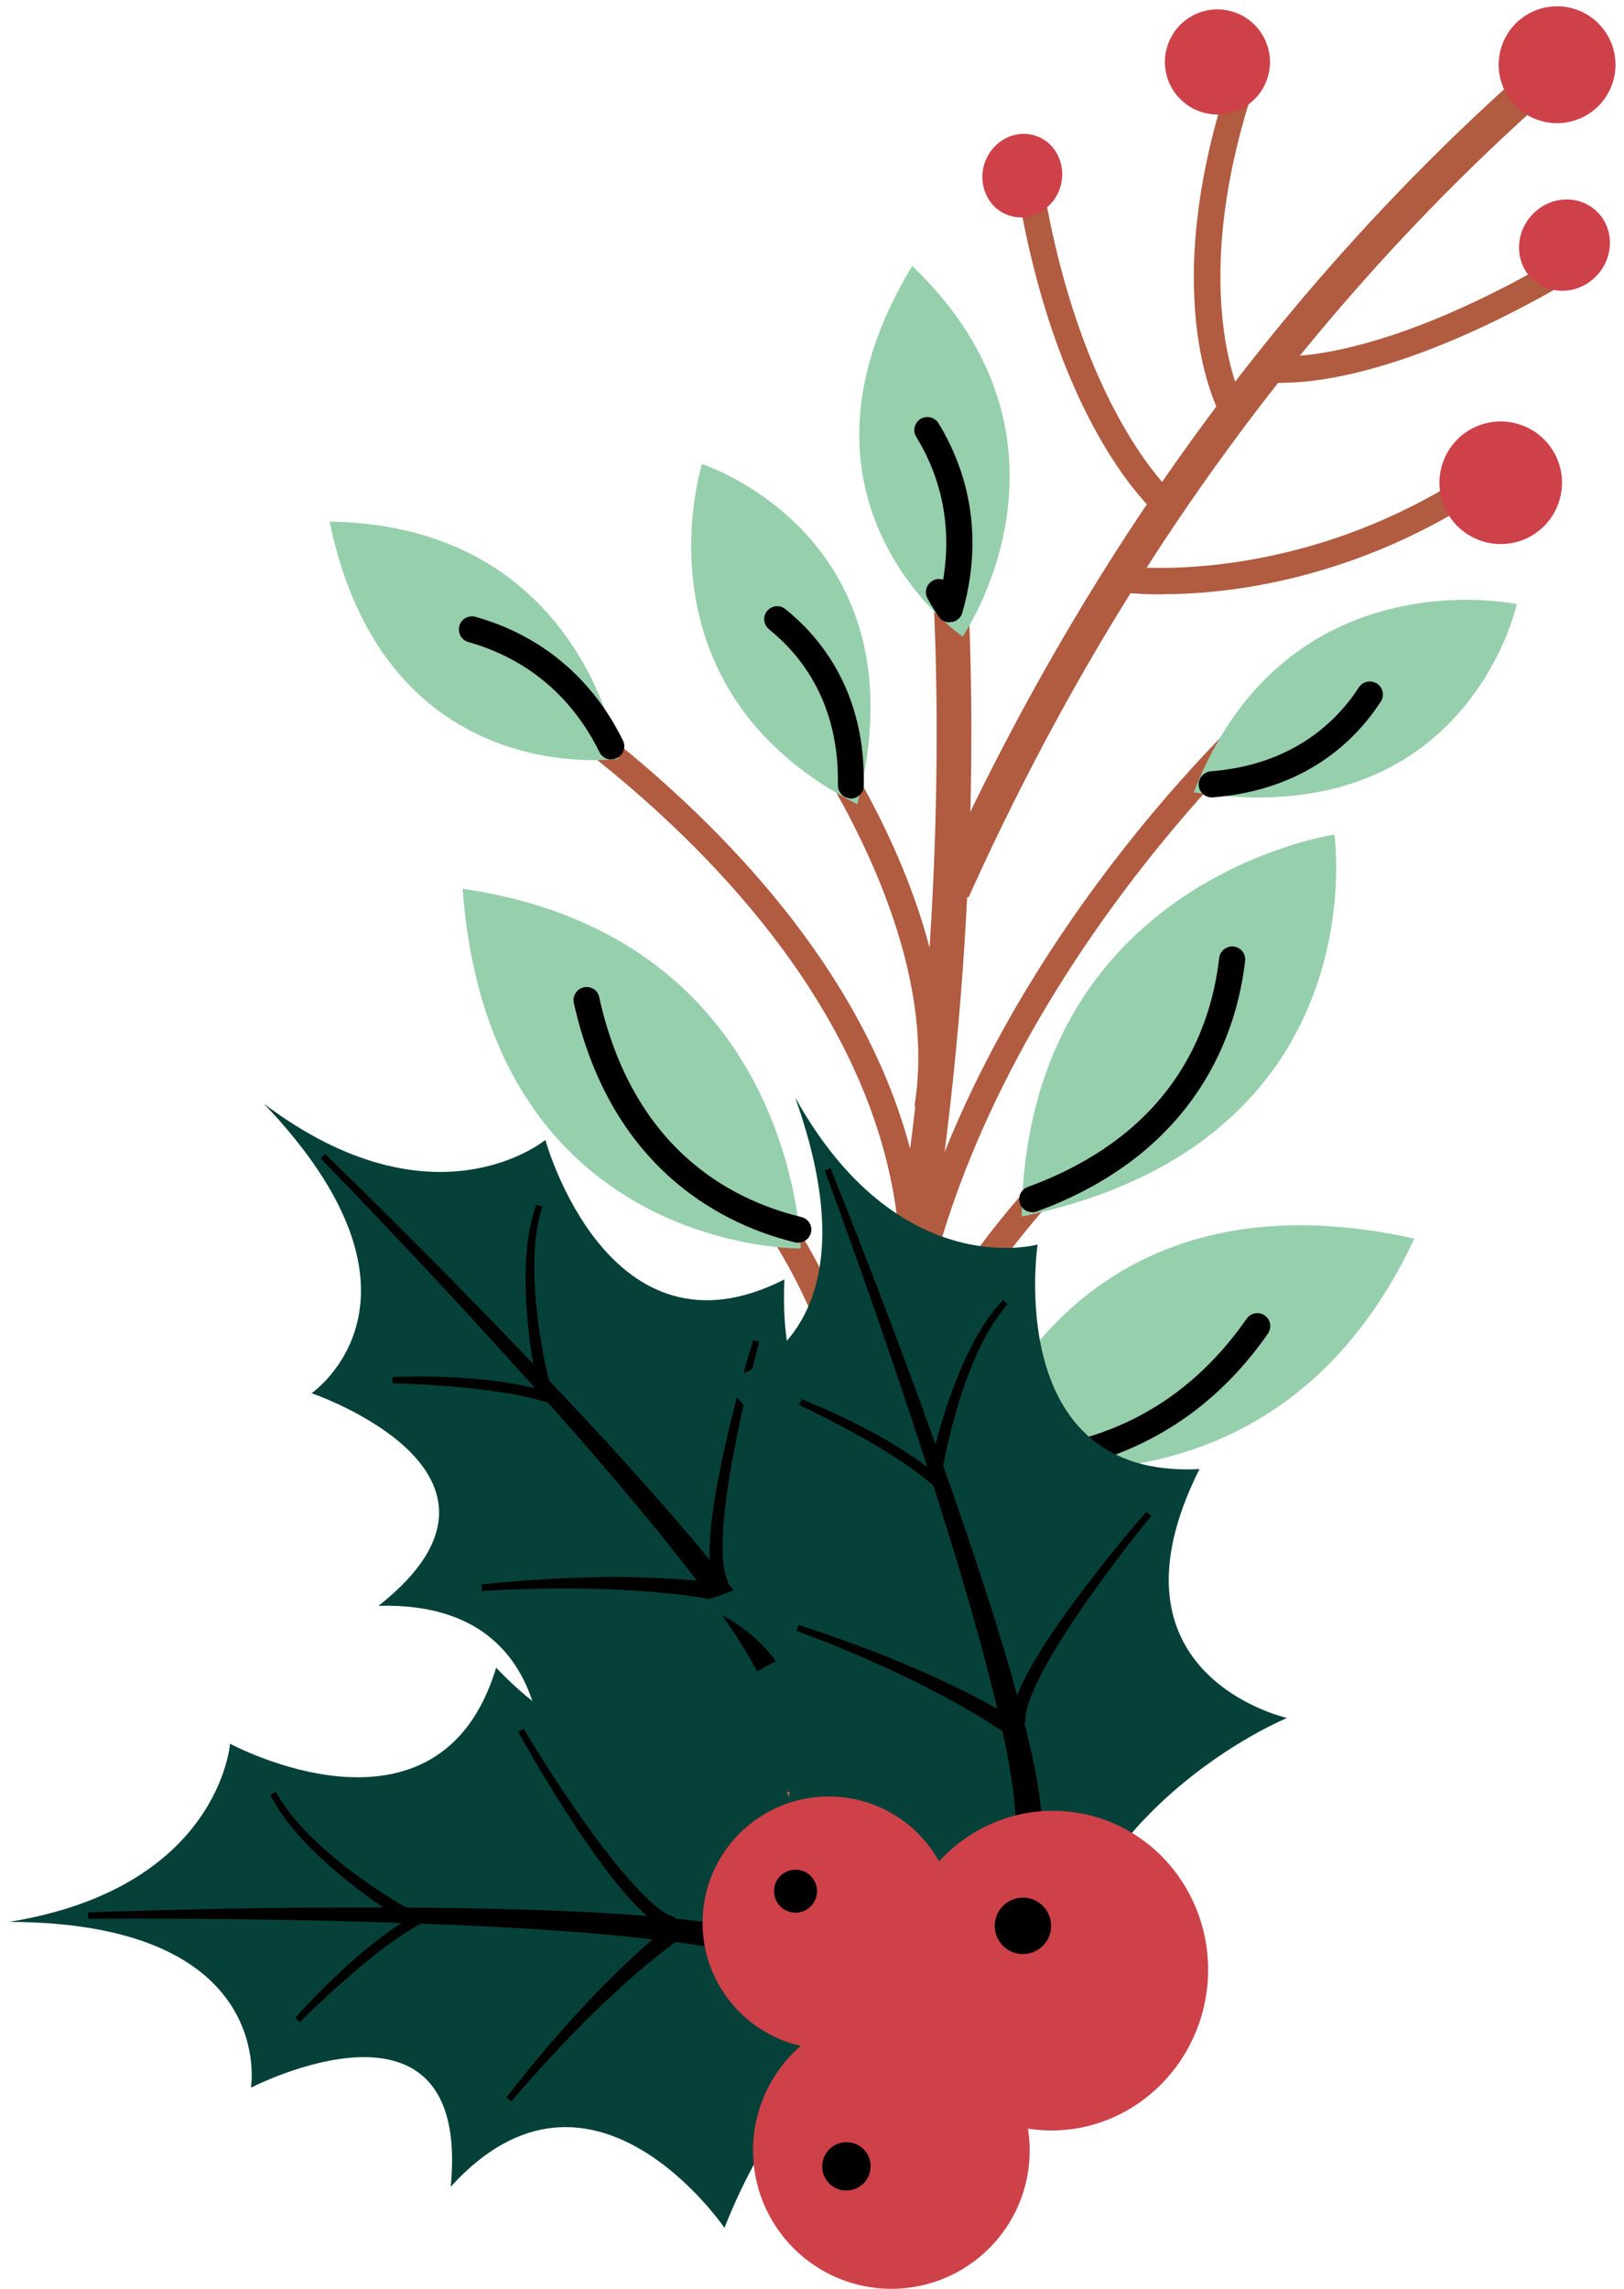 <?xml version="1.0" encoding="UTF-8"?> <svg xmlns="http://www.w3.org/2000/svg" width="115" height="162" viewBox="0 0 115 162" fill="none"> <path d="M49.172 142.732L46.97 141.649C71.623 91.676 65.73 36.635 65.669 36.082L68.117 35.811C68.178 36.365 74.145 92.119 49.172 142.744V142.732Z" fill="#B15B40"></path> <path d="M65.546 92.303L63.7 92.18C65.472 65.367 32.528 47.004 32.196 46.819L33.081 45.208C33.426 45.392 67.391 64.346 65.533 92.315L65.546 92.303Z" fill="#B15B40"></path> <path d="M64.697 96.793L62.864 96.559C66.296 70.176 88.784 49.882 89.005 49.673L90.235 51.05C90.014 51.247 68.043 71.111 64.697 96.793V96.793Z" fill="#B15B40"></path> <path d="M56.16 125.487L54.351 125.106C56.516 114.996 63.959 106.521 71.672 98.859L72.976 100.163C65.46 107.628 58.226 115.857 56.16 125.487V125.487Z" fill="#B15B40"></path> <path d="M61.56 108.477L59.727 108.219C62.015 91.651 47.597 79.044 47.462 78.909L48.668 77.507C49.295 78.048 63.983 90.889 61.56 108.465V108.477Z" fill="#B15B40"></path> <path d="M66.579 78.565L64.758 78.269C67.145 63.719 53.01 46.856 52.875 46.684L54.277 45.491C54.88 46.204 69.101 63.19 66.579 78.565Z" fill="#B15B40"></path> <path d="M60.686 114.405L58.841 114.258C60.354 94.972 75.448 81.234 76.088 80.655L77.318 82.033C77.171 82.168 62.138 95.87 60.674 114.405H60.686Z" fill="#B15B40"></path> <path d="M72.348 86.104C97.677 80.865 94.491 59.07 94.491 59.07C94.491 59.07 72.693 62.255 72.348 86.104Z" fill="#96CFAC"></path> <path d="M73.086 84.874C83.973 80.889 86.668 72.919 87.233 67.901L73.086 84.874Z" fill="#96CFAC"></path> <path d="M73.086 85.797C72.705 85.797 72.36 85.563 72.225 85.194C72.053 84.715 72.299 84.186 72.779 84.013C82.878 80.311 85.72 73.153 86.335 67.803C86.397 67.298 86.852 66.942 87.356 66.991C87.861 67.052 88.23 67.507 88.168 68.012C87.627 72.821 84.982 81.504 73.418 85.748C73.32 85.784 73.209 85.809 73.099 85.809L73.086 85.797Z" fill="black"></path> <path d="M100.15 87.666C74.894 82.058 68.867 103.25 68.867 103.25C68.867 103.25 90.05 109.277 100.15 87.666Z" fill="#96CFAC"></path> <path d="M69.236 103.545C74.403 103.779 82.952 102.61 89.042 93.865L69.236 103.545Z" fill="#96CFAC"></path> <path d="M70.355 104.492C69.949 104.492 69.568 104.492 69.199 104.468C68.695 104.443 68.301 104.012 68.313 103.508C68.338 103.004 68.744 102.586 69.273 102.623C74.809 102.869 82.62 101.466 88.279 93.336C88.574 92.918 89.14 92.82 89.558 93.103C89.977 93.398 90.075 93.964 89.792 94.382C83.813 102.979 75.461 104.48 70.343 104.48L70.355 104.492Z" fill="black"></path> <path d="M32.762 62.907C34.669 88.7 56.701 88.367 56.701 88.367C56.701 88.367 56.369 66.339 32.762 62.907Z" fill="#96CFAC"></path> <path d="M41.533 70.791C44.067 82.156 51.584 85.846 56.541 87.039L41.533 70.791V70.791Z" fill="#96CFAC"></path> <path d="M56.541 87.962C56.467 87.962 56.394 87.961 56.32 87.937C51.62 86.805 43.329 83.091 40.635 70.988C40.524 70.496 40.832 70.004 41.336 69.881C41.841 69.77 42.333 70.078 42.431 70.582C44.781 81.147 51.522 84.874 56.75 86.141C57.242 86.264 57.55 86.756 57.427 87.248C57.328 87.666 56.947 87.949 56.529 87.949L56.541 87.962Z" fill="black"></path> <path d="M23.339 36.918C27.3 56.118 43.809 53.707 43.809 53.707C43.809 53.707 41.41 37.189 23.339 36.918Z" fill="#96CFAC"></path> <path d="M43.279 52.834C41.791 49.796 38.912 46.118 33.414 44.556L43.279 52.834Z" fill="#96CFAC"></path> <path d="M43.28 53.756C42.935 53.756 42.615 53.572 42.455 53.24C41.114 50.509 38.42 46.93 33.168 45.442C32.675 45.307 32.393 44.79 32.528 44.298C32.663 43.806 33.168 43.523 33.672 43.658C39.577 45.331 42.615 49.353 44.116 52.416C44.337 52.871 44.153 53.424 43.698 53.646C43.562 53.707 43.427 53.744 43.292 53.744L43.28 53.756Z" fill="black"></path> <path d="M64.599 18.825C54.425 35.578 68.166 45.06 68.166 45.06C68.166 45.06 77.651 31.322 64.599 18.825Z" fill="#96CFAC"></path> <path d="M66.481 41.912C66.714 42.342 66.973 42.761 67.231 43.13C68.129 40.018 68.51 35.639 66.025 31.101C65.902 30.892 65.779 30.67 65.644 30.449L66.481 41.912V41.912Z" fill="#96CFAC"></path> <path d="M67.231 44.052C66.923 44.052 66.64 43.904 66.468 43.646C66.198 43.24 65.927 42.81 65.681 42.355C65.435 41.912 65.595 41.346 66.05 41.1C66.284 40.965 66.542 40.953 66.788 41.026C67.231 38.394 67.145 35.012 65.238 31.531C65.115 31.322 65.004 31.125 64.881 30.916C64.611 30.485 64.758 29.92 65.189 29.649C65.619 29.391 66.198 29.526 66.456 29.957C66.591 30.166 66.714 30.387 66.837 30.608C69.556 35.553 69.039 40.276 68.141 43.376C68.043 43.72 67.748 43.978 67.403 44.027C67.354 44.027 67.305 44.027 67.255 44.027L67.231 44.052Z" fill="black"></path> <path d="M60.711 56.929C65.607 37.951 49.713 32.847 49.713 32.847C49.713 32.847 44.608 48.738 60.711 56.929Z" fill="#96CFAC"></path> <path d="M60.268 55.589C60.391 49.513 57.599 45.872 55.052 43.818L60.268 55.589Z" fill="#96CFAC"></path> <path d="M60.268 56.511H60.243C59.739 56.511 59.333 56.081 59.333 55.577C59.444 49.784 56.75 46.389 54.462 44.544C54.068 44.224 53.994 43.646 54.314 43.252C54.634 42.859 55.212 42.785 55.606 43.105C58.214 45.196 61.301 49.07 61.166 55.614C61.166 56.118 60.748 56.524 60.243 56.524L60.268 56.511Z" fill="black"></path> <path d="M84.527 56.081C103.902 59.07 107.408 42.76 107.408 42.76C107.408 42.76 91.096 39.243 84.527 56.081Z" fill="#96CFAC"></path> <path d="M85.806 55.515C91.87 55.035 95.216 51.911 97 49.156L85.806 55.515Z" fill="#96CFAC"></path> <path d="M85.806 56.438C85.326 56.438 84.92 56.069 84.883 55.589C84.846 55.085 85.228 54.642 85.732 54.593C91.501 54.138 94.626 51.112 96.225 48.652C96.508 48.221 97.074 48.111 97.505 48.381C97.935 48.664 98.058 49.23 97.775 49.66C95.955 52.465 92.399 55.921 85.879 56.438C85.855 56.438 85.83 56.438 85.806 56.438V56.438Z" fill="black"></path> <path d="M82.312 42.071C80.504 42.071 79.397 41.924 79.249 41.899C78.745 41.825 78.4 41.358 78.462 40.854C78.536 40.349 78.991 39.993 79.508 40.067C79.631 40.079 91.859 41.702 104.615 33.117C105.034 32.834 105.612 32.945 105.895 33.363C106.178 33.782 106.067 34.36 105.649 34.642C96.053 41.1 86.913 42.059 82.312 42.059V42.071Z" fill="#B15B40"></path> <path d="M87.197 29.772C86.877 29.772 86.557 29.6 86.397 29.304C86.2 28.96 81.71 20.572 87.443 4.398C87.615 3.918 88.144 3.672 88.624 3.832C89.103 4.004 89.349 4.533 89.189 5.013C83.764 20.326 87.972 28.333 88.021 28.407C88.267 28.849 88.107 29.415 87.652 29.661C87.504 29.735 87.356 29.772 87.209 29.772H87.197Z" fill="#B15B40"></path> <path d="M68.584 63.522L66.345 62.513C77.269 38.283 92.4 17.964 111.332 2.11L112.907 3.992C94.257 19.6 79.348 39.624 68.584 63.522V63.522Z" fill="#B15B40"></path> <path d="M108.884 8.481C111.037 9.244 113.399 8.112 114.161 5.96C114.924 3.807 113.792 1.446 111.64 0.683C109.487 -0.079 107.125 1.052 106.362 3.205C105.599 5.357 106.731 7.719 108.872 8.481H108.884Z" fill="#CE4149"></path> <path d="M84.969 7.891C86.901 8.58 89.029 7.571 89.718 5.628C90.407 3.697 89.386 1.569 87.454 0.88C85.523 0.191 83.395 1.2 82.706 3.143C82.017 5.074 83.026 7.202 84.969 7.891Z" fill="#CE4149"></path> <path d="M104.825 38.259C107.088 39.058 109.561 37.877 110.36 35.614C111.16 33.351 109.979 30.879 107.716 30.079C105.452 29.28 102.979 30.461 102.18 32.724C101.38 34.975 102.561 37.459 104.825 38.259Z" fill="#CE4149"></path> <path d="M90.813 27.103C89.902 27.103 89.41 27.004 89.337 26.992C88.832 26.894 88.512 26.402 88.623 25.897C88.721 25.393 89.213 25.073 89.718 25.184C89.779 25.184 97.099 26.451 112.316 17.042C112.747 16.771 113.312 16.906 113.583 17.337C113.854 17.767 113.718 18.333 113.288 18.604C101.097 26.131 93.753 27.09 90.825 27.09L90.813 27.103Z" fill="#B15B40"></path> <path d="M82.485 36.574C82.275 36.574 82.054 36.5 81.882 36.352C81.587 36.094 74.673 29.981 71.942 12.749C71.868 12.245 72.201 11.777 72.705 11.691C73.209 11.618 73.677 11.95 73.763 12.454C76.383 28.935 83.014 34.888 83.088 34.95C83.469 35.282 83.518 35.86 83.174 36.254C82.989 36.463 82.731 36.574 82.472 36.574H82.485Z" fill="#B15B40"></path> <path d="M108.577 19.821C107.285 18.665 107.224 16.623 108.442 15.258C109.66 13.893 111.689 13.733 112.993 14.889C114.285 16.045 114.347 18.087 113.129 19.44C111.911 20.805 109.881 20.965 108.589 19.809L108.577 19.821Z" fill="#CE4149"></path> <path d="M71.401 15.234C69.937 14.717 69.199 13.044 69.74 11.495C70.294 9.945 71.918 9.109 73.382 9.625C74.846 10.142 75.584 11.815 75.042 13.364C74.489 14.914 72.865 15.75 71.401 15.234Z" fill="#CE4149"></path> <path d="M60.979 128.22C58.135 114.799 68.362 104.148 68.362 104.148C68.362 104.148 54.779 106.885 55.546 90.556C43.071 96.905 38.618 80.683 38.618 80.683C38.618 80.683 30.745 87.201 18.697 78.126C31.843 91.92 22.063 98.609 22.063 98.609C22.063 98.609 38.703 104.275 26.804 113.659C41.623 113.254 38.118 129.668 38.118 129.668C38.118 129.668 51.136 123.895 60.979 128.23V128.22Z" fill="#054139"></path> <path d="M53.618 118.303C51.807 114.905 49.282 111.763 46.811 108.653C44.307 105.564 41.697 102.539 39.044 99.546C33.739 93.581 28.274 87.734 22.713 81.993L23.022 81.673C28.753 87.254 34.389 92.942 39.886 98.769C42.635 101.687 45.34 104.638 47.961 107.684C49.272 109.207 50.561 110.751 51.796 112.349C53.022 113.947 54.236 115.587 55.248 117.408L53.629 118.282L53.618 118.303Z" fill="black"></path> <path d="M38.395 85.412C37.766 87.436 37.766 89.598 37.915 91.717C38.086 93.837 38.437 95.967 38.949 98.012L38.075 98.225C37.617 96.074 37.34 93.933 37.244 91.749C37.169 89.587 37.244 87.35 37.979 85.263L38.405 85.401L38.395 85.412Z" fill="black"></path> <path d="M34.091 112.147C36.903 111.848 39.737 111.667 42.581 111.625C43.998 111.603 45.426 111.625 46.843 111.699C48.27 111.774 49.676 111.88 51.136 112.125L50.88 113.308C49.57 113.02 48.153 112.85 46.768 112.722C45.372 112.594 43.977 112.509 42.571 112.466C39.758 112.381 36.946 112.445 34.123 112.605L34.091 112.157V112.147Z" fill="black"></path> <path d="M53.767 94.977C53 97.81 52.34 100.675 51.818 103.562C51.562 105 51.349 106.448 51.232 107.897C51.178 108.621 51.147 109.345 51.178 110.048C51.21 110.741 51.296 111.476 51.573 111.966L50.699 112.456C50.284 111.625 50.273 110.837 50.241 110.07C50.241 109.303 50.294 108.557 50.369 107.812C50.539 106.32 50.806 104.872 51.104 103.423C51.722 100.526 52.478 97.671 53.341 94.849L53.767 94.977V94.977Z" fill="black"></path> <path d="M27.795 97.458C29.819 97.384 31.843 97.437 33.867 97.608C34.879 97.703 35.891 97.842 36.892 98.034C37.393 98.129 37.894 98.236 38.395 98.374C38.895 98.502 39.385 98.683 39.812 99.013L39.641 99.429C39.14 99.376 38.672 99.237 38.192 99.099C37.724 98.971 37.233 98.854 36.754 98.758C35.785 98.566 34.794 98.428 33.792 98.311C31.811 98.087 29.797 97.959 27.795 97.906V97.458V97.458Z" fill="black"></path> <path d="M74.616 140.607C77.471 127.187 91.139 121.595 91.139 121.595C91.139 121.595 77.609 118.591 84.939 103.977C70.962 104.723 73.476 88.085 73.476 88.085C73.476 88.085 63.632 90.855 56.303 77.668C62.716 95.605 51.072 97.757 51.072 97.757C51.072 97.757 63.984 109.686 49.293 113.436C63.004 119.081 53.139 132.661 53.139 132.661C53.139 132.661 67.382 132.661 74.616 140.618V140.607Z" fill="#054139"></path> <path d="M71.921 128.561C71.654 124.715 70.61 120.817 69.62 116.983C68.586 113.137 67.425 109.314 66.21 105.511C63.782 97.906 61.161 90.343 58.402 82.845L58.817 82.685C61.789 90.109 64.634 97.597 67.286 105.149C68.607 108.93 69.886 112.733 71.047 116.578C71.622 118.506 72.176 120.434 72.656 122.393C73.124 124.353 73.572 126.345 73.753 128.422L71.921 128.561V128.561Z" fill="black"></path> <path d="M71.356 92.314C69.96 93.912 69.076 95.882 68.352 97.885C67.648 99.887 67.105 101.975 66.743 104.062L65.859 103.903C66.317 101.751 66.924 99.674 67.723 97.65C68.533 95.637 69.513 93.635 71.025 92.016L71.356 92.314V92.314Z" fill="black"></path> <path d="M56.559 115.012C59.254 115.885 61.917 116.865 64.527 117.973C65.837 118.527 67.126 119.123 68.394 119.763C69.673 120.412 70.908 121.073 72.144 121.893L71.43 122.862C70.344 122.074 69.119 121.339 67.915 120.657C66.69 119.976 65.443 119.326 64.175 118.719C61.64 117.494 59.041 116.407 56.399 115.427L56.548 115.012H56.559Z" fill="black"></path> <path d="M81.519 107.29C79.676 109.569 77.897 111.923 76.256 114.352C75.436 115.566 74.648 116.801 73.955 118.08C73.614 118.719 73.294 119.368 73.028 120.018C72.783 120.668 72.559 121.371 72.613 121.925L71.611 122.021C71.569 121.094 71.878 120.37 72.165 119.656C72.464 118.953 72.826 118.293 73.199 117.643C73.955 116.354 74.786 115.129 75.66 113.926C77.396 111.529 79.25 109.228 81.178 106.991L81.519 107.279V107.29Z" fill="black"></path> <path d="M56.772 99.035C58.657 99.791 60.489 100.654 62.258 101.634C63.142 102.134 64.016 102.667 64.847 103.242C65.262 103.53 65.677 103.839 66.082 104.158C66.487 104.478 66.86 104.84 67.116 105.319L66.796 105.628C66.359 105.372 65.987 105.064 65.614 104.744C65.23 104.435 64.836 104.137 64.431 103.849C63.621 103.274 62.769 102.752 61.906 102.241C60.18 101.229 58.401 100.302 56.59 99.44L56.761 99.035H56.772Z" fill="black"></path> <path d="M66.082 140.181C54.428 132.938 53.821 118.186 53.821 118.186C53.821 118.186 46.395 129.892 35.135 118.037C31.087 131.426 16.289 123.416 16.289 123.416C16.289 123.416 15.544 133.609 0.65 136.027C19.709 136.091 17.77 147.765 17.77 147.765C17.77 147.765 33.377 139.681 31.918 154.774C41.878 143.803 51.306 157.692 51.306 157.692C51.306 157.692 56.143 144.303 66.093 140.203L66.082 140.181Z" fill="#054139"></path> <path d="M53.831 138.626C50.124 137.572 46.108 137.231 42.155 136.858C38.181 136.528 34.197 136.315 30.213 136.166C22.234 135.867 14.233 135.761 6.243 135.804V135.356C14.233 135.079 22.234 134.951 30.245 135.026C34.251 135.069 38.256 135.154 42.272 135.377C44.275 135.484 46.289 135.633 48.291 135.846C50.294 136.07 52.318 136.325 54.332 136.858L53.842 138.626H53.831Z" fill="black"></path> <path d="M19.538 126.835C20.572 128.688 22.127 130.19 23.757 131.554C25.398 132.906 27.187 134.121 29.02 135.164L28.572 135.942C26.708 134.781 24.961 133.503 23.32 132.054C22.5 131.33 21.722 130.574 21.009 129.743C20.295 128.923 19.634 128.017 19.144 127.037L19.538 126.824V126.835Z" fill="black"></path> <path d="M35.859 148.457C37.596 146.221 39.417 144.048 41.356 141.971C42.326 140.927 43.327 139.915 44.361 138.935C45.405 137.955 46.449 137.018 47.642 136.134L48.313 137.135C47.205 137.88 46.097 138.786 45.042 139.691C43.988 140.607 42.954 141.566 41.953 142.546C39.95 144.516 38.043 146.593 36.211 148.734L35.87 148.447L35.859 148.457Z" fill="black"></path> <path d="M37.084 122.372C38.597 124.886 40.206 127.357 41.931 129.722C42.794 130.904 43.689 132.065 44.659 133.151C45.138 133.695 45.639 134.216 46.172 134.685C46.694 135.143 47.29 135.59 47.823 135.718L47.578 136.688C46.694 136.411 46.118 135.878 45.543 135.367C44.989 134.845 44.488 134.28 43.998 133.705C43.039 132.555 42.177 131.351 41.335 130.137C39.673 127.687 38.139 125.163 36.69 122.585L37.074 122.361L37.084 122.372Z" fill="black"></path> <path d="M20.902 142.833C22.255 141.321 23.693 139.894 25.217 138.551C25.984 137.891 26.783 137.252 27.614 136.656C28.029 136.357 28.455 136.08 28.903 135.814C29.339 135.548 29.808 135.313 30.341 135.228L30.522 135.633C29.734 136.261 28.839 136.645 28.04 137.252C27.22 137.817 26.442 138.434 25.675 139.073C24.141 140.352 22.66 141.715 21.232 143.121L20.902 142.812V142.833Z" fill="black"></path> <path d="M62.151 161.953C67.531 162.485 72.336 158.555 72.868 153.176C73.401 147.797 69.47 142.993 64.09 142.461C58.7 141.928 53.906 145.858 53.373 151.237C52.84 156.616 56.771 161.409 62.151 161.953Z" fill="#CE4149"></path> <path d="M59.776 155.029C60.713 155.125 61.555 154.433 61.64 153.495C61.736 152.558 61.054 151.717 60.106 151.631C59.169 151.536 58.327 152.217 58.231 153.165C58.135 154.103 58.828 154.944 59.765 155.04L59.776 155.029Z" fill="black"></path> <path d="M57.805 144.985C62.716 145.475 67.094 141.886 67.584 136.975C68.074 132.065 64.484 127.687 59.573 127.197C54.662 126.707 50.284 130.297 49.794 135.207C49.303 140.117 52.894 144.495 57.805 144.985Z" fill="#CE4149"></path> <path d="M56.185 135.367C57.027 135.452 57.762 134.834 57.847 134.003C57.933 133.173 57.315 132.416 56.484 132.342C55.642 132.257 54.897 132.864 54.822 133.705C54.737 134.547 55.344 135.282 56.185 135.367Z" fill="black"></path> <path d="M73.391 150.737C79.452 151.344 84.864 146.785 85.493 140.565C86.11 134.344 81.689 128.816 75.628 128.22C69.566 127.613 64.144 132.171 63.536 138.392C62.918 144.612 67.329 150.14 73.391 150.737Z" fill="#CE4149"></path> <path d="M72.24 138.296C73.337 138.402 74.317 137.604 74.424 136.507C74.53 135.409 73.731 134.43 72.634 134.323C71.537 134.216 70.556 135.015 70.45 136.112C70.343 137.21 71.142 138.189 72.24 138.296Z" fill="black"></path> </svg> 